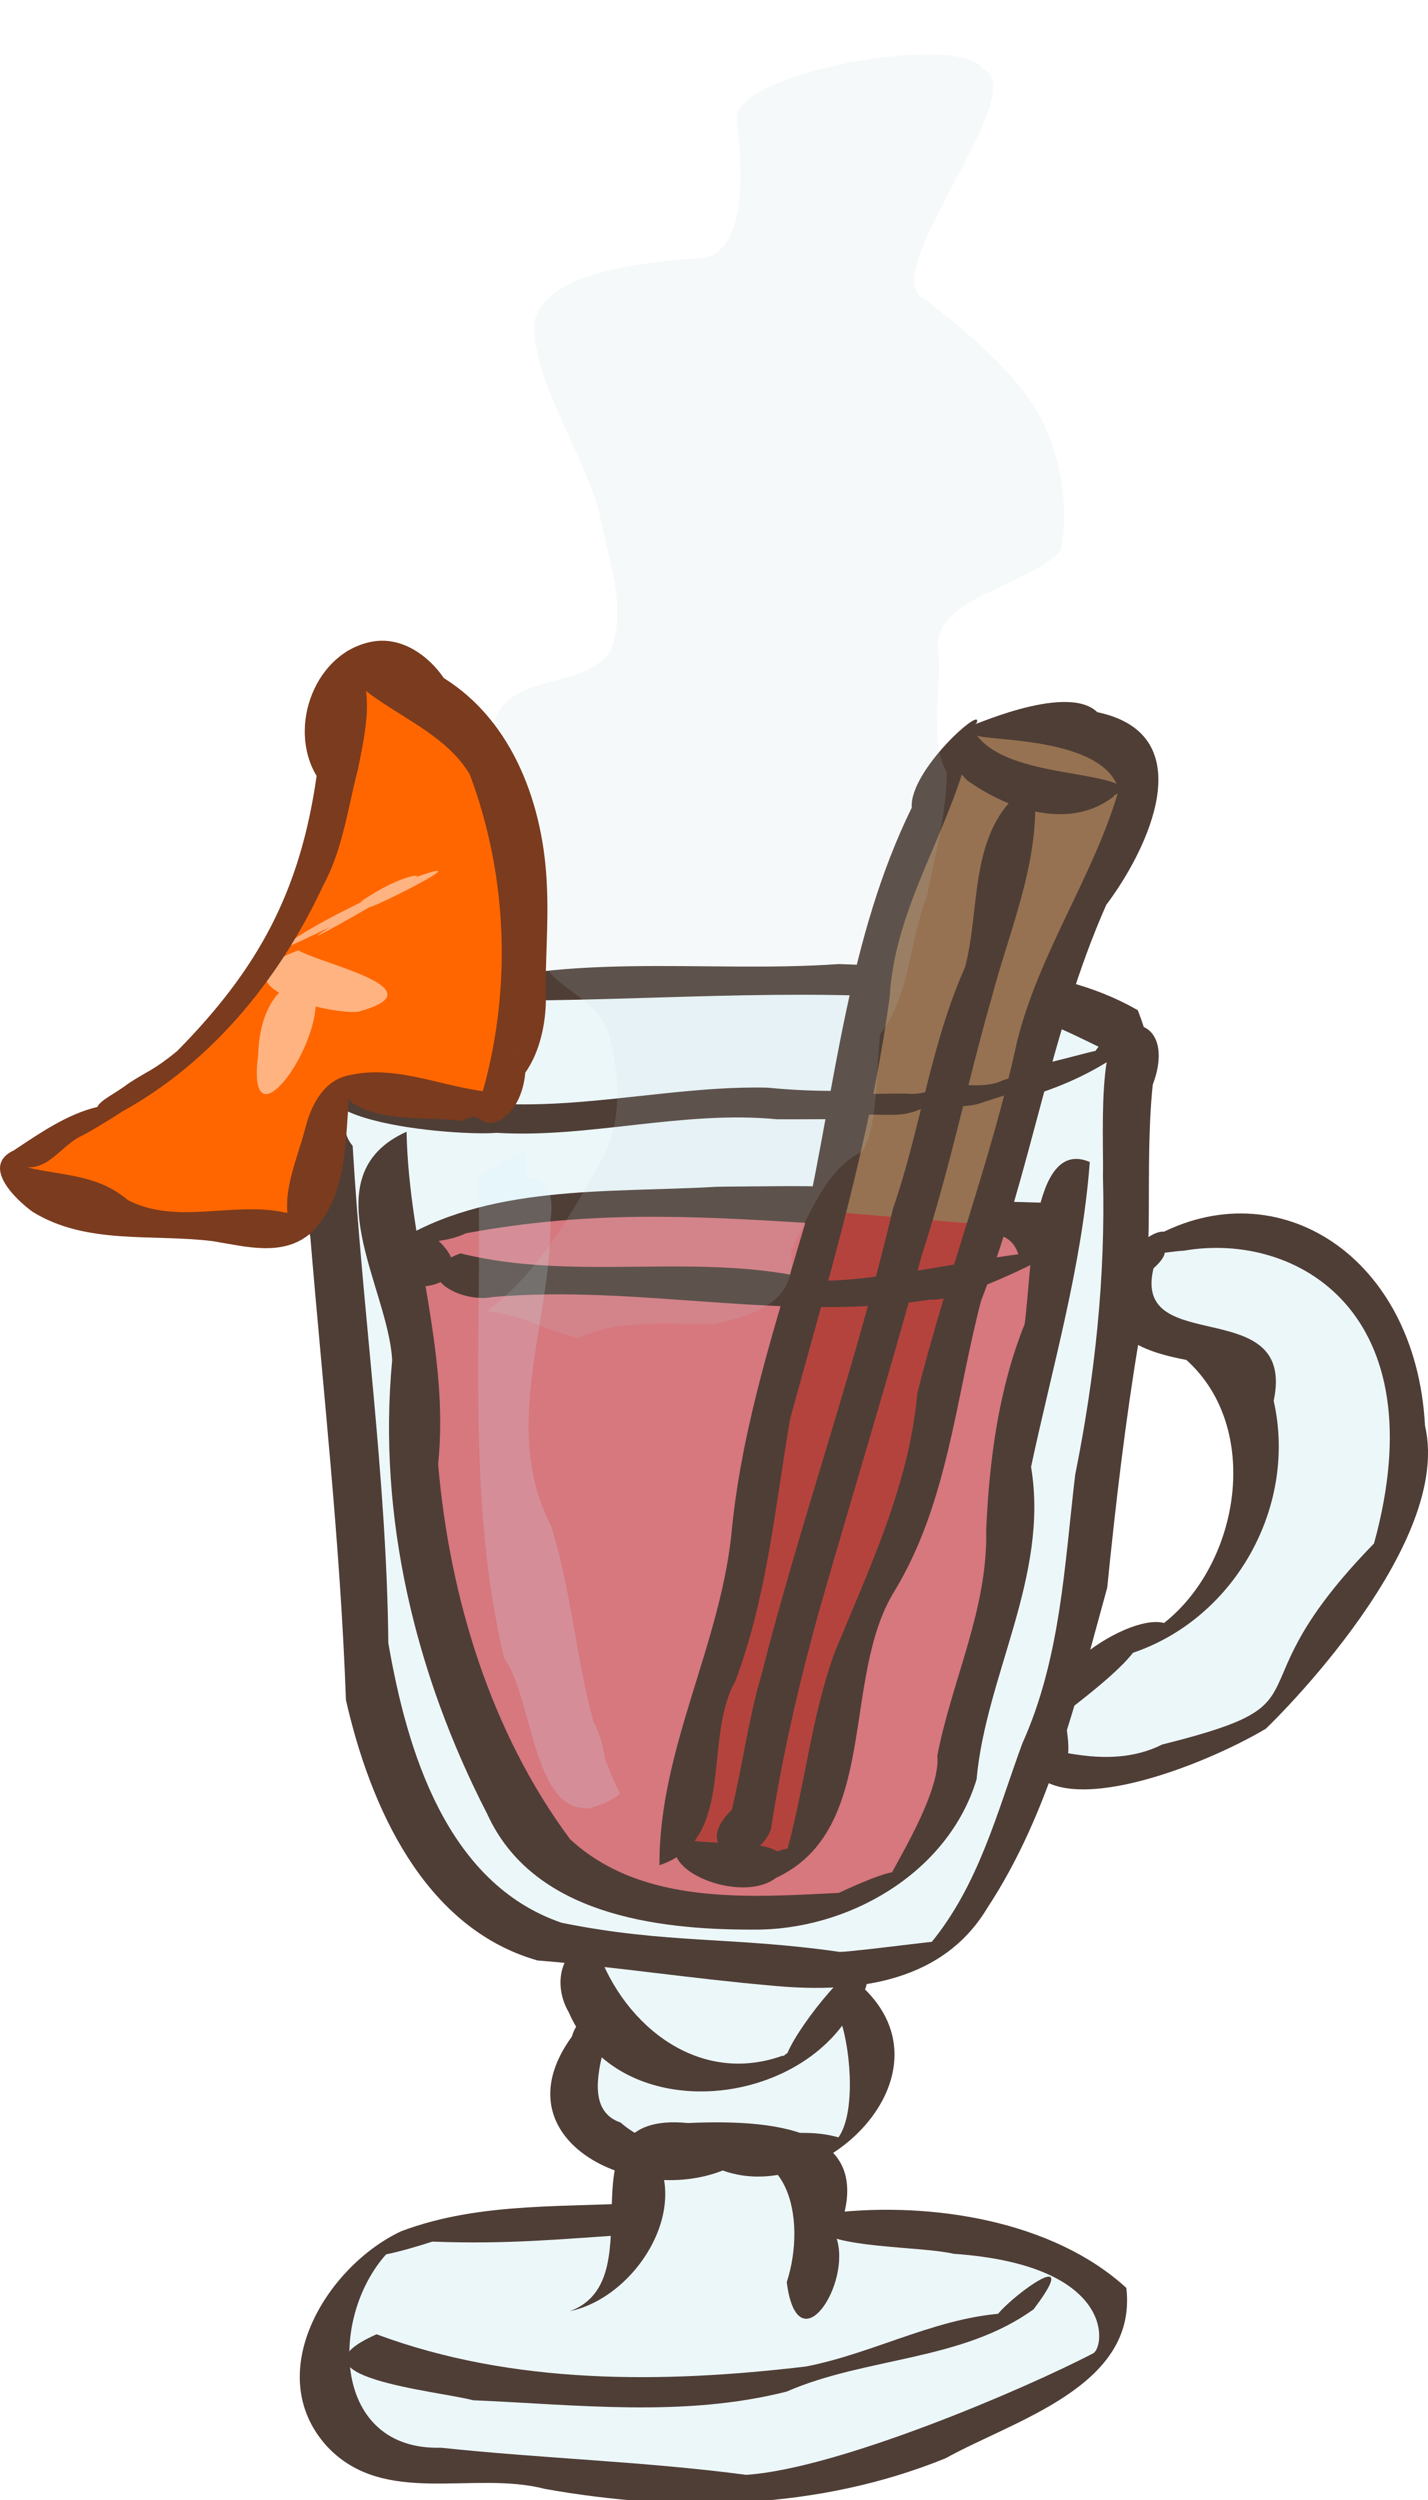 <?xml version="1.0" encoding="UTF-8"?>
<svg width="153.24mm" height="268.25mm" version="1.1" viewBox="0 0 153.24 268.25" xmlns="http://www.w3.org/2000/svg">
<defs>
<filter id="a" x="-.09" y="-.042" width="1.18" height="1.085" color-interpolation-filters="sRGB">
<feGaussianBlur stdDeviation="2.226"/>
</filter>
</defs>
<g transform="translate(67.419 53.696)">
<g transform="translate(-7.562 .945)">
<path d="m28.829 184.04 20.443 1.835 9.697 4.98 0.262 4.718-1.31 2.359-16.773 9.435-18.084 4.98s-30.664-1.835-36.168-2.883c-5.504-1.048-11.27-5.766-11.27-5.766v-7.6l1.573-5.242 2.621-3.145 6.028-3.145 22.801-2.621v-4.718l-7.076-5.242 3.145-9.173-2.621-8.387-13.628-6.814-8.649-17.822-4.193-60.541 1.573-6.552 3.145-6.552 4.718-3.145 16.511-2.359h44.292l15.725 5.242v19.132l1.573 4.193 7.076-1.835 13.628 3.669 7.338 12.842-1.048 15.463-4.98 6.29-8.911 13.89-12.842 5.766h-8.387l-1.835-3.145 1.835-7.076 11.794-5.504 5.504-6.552 2.883-13.104-3.407-6.814-5.242-3.931-6.028-1.31-4.98 33.809-6.552 20.18-5.504 11.27-12.056 4.455 2.359 8.125-0.524 4.718-1.31 2.621-1.048 1.835-3.931 2.359z" fill="#b0dde9" opacity=".245"/>
<path transform="scale(.265)" d="m95.371 682.46 8.333 20.253c1.768 0.283-4.8-4.969-3.033-4.628 1.632-0.89 3.049-1.731 4.279-2.529 4.425 8.591 42.168 7.622 55.385 10.768 65.31 4.552 61.285 37.22 56.589 40.231-28.699 14.949-103.72 46.849-140.64 49.259-40.951-5.425-82.459-6.592-123.58-10.977-43.907 1.217-45.479-52.235-22.227-78.295 5.008-0.948 13.867-3.552 18.73-5.154 30.211 1.147 51.173-0.931 81.346-2.966l9.259-13.139c-34.708 2.612-70.386-0.526-103.29 11.936-30.295 14.236-56.719 57.744-29.906 87.156 23.167 24.607 58.965 9.539 88.203 17.141 54.037 9.659 110.76 8.502 162.21-12.402 27.876-15.506 77.833-29.061 73.205-68.986-29.705-27.197-78.783-35.004-119.12-30.393 1.877-4.42-5.739-6.46-15.74-7.273z" fill="#4f3e36" style="paint-order:stroke fill markers"/>
<path d="m-19.447 195.81c14.637 5.451 30.786 5.274 46.074 3.457 7.648-1.479 14.743-5.707 22.626-5.752-8.602 4.605 9.342-10.358 1.813-0.392-7.69 5.574-17.943 5.11-26.517 8.838-11.022 2.792-22.449 1.404-33.638 0.926-3.83-1.015-20.639-2.532-10.359-7.077z" fill="#4f3e36" style="paint-order:stroke fill markers"/>
<path d="m1.305 193.33c9.505-3.518-1.71-21.599 12.661-20.184 10.197-0.463 20.681 0.941 15.908 12.239 1.766 4.949-4.137 13.971-5.305 4.837 2.209-6.78 0.172-16.515-8.928-12.66-3.163 0.81-15.761-0.76-6.391-2.696 5.859 6.413-0.569 16.913-7.946 18.464z" fill="#4f3e36" style="paint-order:stroke fill markers"/>
<path d="m32.72 158.57c10.11 9.492-4.447 23.512-15.022 19.668-9.642 3.813-24.221-3.357-16.169-14.398 0.808-3.263 6.353-4.211 1.647-1.012 6.45-5.039-2.992 8.04 3.559 10.261 6.67 5.833 15.497-0.618 23.385 1.591 2.001-2.82 1.213-10.4-3.98e-4 -13.091 1.054-0.645 1.732-2.099 2.601-3.019z" fill="#4f3e36" style="paint-order:stroke fill markers"/>
<path d="m3.938 153.58c2.576 8.635 10.859 15.688 20.179 12.342 3.314 0.292-4.399 3.474 0.538-0.308 1.371-3.281 7.694-10.905 8.137-9-6.049 2.954 5.92-3.941-0.284 0.943-3.291 0.815 3.445-2.293-0.817 3.316-5.87 10.849-25.189 12.67-30.534 0.353-1.688-2.905-0.99-6.976 2.781-7.647z" fill="#4f3e36" style="paint-order:stroke fill markers"/>
<path d="m-21.835 58.765c13.13 9.315 29.657 2.912 44.354 3.293 21.936 2.198 41.059-6.941 34.62-3.057 3.434-6.072 9.3-4.176 6.706 2.744-0.936 9.078 0.303 18.294-1.477 27.35-1.478 8.841-2.514 17.714-3.406 26.607-3.26 11.733-6.103 24.081-12.871 34.369-5.097 8.517-15.186 9.121-23.375 8.307-8.286-0.722-16.688-2.016-24.901-2.678-12.225-3.496-17.98-16.615-20.551-27.957-0.587-16.614-2.45-33.122-3.821-49.697-2.572-10.098 1.101-22.832 12.31-25.623 14.213-5.248 29.643-2.591 44.407-3.627 10.771 0.474 22.361-0.644 32.087 4.955 4.789 12.547-5.915 0.084-18.29-0.831-15.897-1.678-31.913-0.317-47.85-0.205-4.32-0.604-15.71 3.718-14.594 2.872 2.992-0.481-7.332 8.25-3.526 12.712 1.043 17.8 3.65 35.521 3.828 53.339 1.999 11.593 6.255 25.794 18.594 30.021 11.268 2.281 18.349 1.469 29.858 3.127 2.176-0.062 14.569-1.796 9.72-0.899 5.175-6.261 7.112-13.962 9.85-21.442 4.122-9.129 4.529-19.094 5.686-28.86 2.124-10.548 3.266-21.234 2.98-31.997 0.108-4.548-0.907-19.737 4.226-15.056-10.688 9.201-25.8 8.908-39.174 8.919-10.147-0.984-20.198 2.058-30.146 1.453-4.081 0.379-26.089-1.283-15.246-8.138z" fill="#4f3e36" style="paint-order:stroke fill markers"/>
<path d="m-19.918 16.833-3.145 3.669-1.573 14.677-7.338 14.939-6.552 7.6-4.455 3.931-9.697 6.29-4.718 1.048v2.097l8.649 3.931 14.939 2.097 6.814-1.31 4.455-13.89 15.201 2.621 1.573-4.193 2.883-15.987-4.98-20.705z" fill="#f60"/>
<path d="m64.057 78.027c13.168-7.256 28.034 2.037 29.005 20.299 3.202 13.623-18.397 33.791-17.099 32.523-6.918 4.099-21.745 9.752-25.273 4.149-1.909-8.731 10.307-16.601 14.368-15.504 8.178-6.456 10.502-20.959 2.394-28.224-5.245-0.996-11.086-3.097-6.082-10.599 1.98-4.898 8.135-3.503 0 0-1.117-1.859 6.662-2.907 2.556 0.773-2.337 9.652 15.368 2.574 12.898 14.218 2.56 11.294-4.124 23.316-15.103 27.029-2.243 2.919-8.763 7.398-7.319 6.583-0.055 0.398 1.161 5.877-0.44 4.614-2.368-1.866 4.73 1.781 10.885-1.353 18.833-4.7 6.702-5.117 22.745-21.575 6.809-24.796-8.329-33.491-20.381-31.415-2.524 0.125-8.241 1.555-3.153-1.517z" fill="#4f3e36" style="paint-order:stroke fill markers"/>
<path d="m52.679 22.074-9.959 2.097-13.104 46.651-8.387 34.857-4.98 22.015-3.407 15.463 3.931 2.097 5.766 0.524 4.193-2.359 7.076-25.16 7.6-22.015 8.387-32.498 9.697-27.519 3.669-7.6-5.766-4.718z" fill="#967252"/>
<path d="m-16.249 82.092 4.193 43.768 11.27 18.87 10.221 5.242h21.229l5.242-2.621 3.669-3.931 4.718-14.939 4.193-17.298 2.097-15.201 2.621-18.608-31.188-2.621-21.753 0.262-12.58 2.097s-4.193 0.262-3.931 4.98z" fill="#c82630" opacity=".613"/>
<path d="m-16.227 66.783c0.215 11.984 4.643 23.628 3.385 35.684 1.234 14.226 5.602 28.695 14.159 40.223 7.697 7.119 19.174 6.241 28.836 5.763 9.866-4.581 6.264-0.997 1.592 0.943 4.46-2.789 1.786-0.998 3.953-2.447-1.485 1.445 5.505-8.625 5.029-13.213 1.577-8.161 5.444-15.737 5.244-24.241 0.34-7.511 1.321-15.064 4.126-22.067 0.756-5.231 0.614-20.137 6.991-17.392-0.828 11.114-3.982 21.853-6.301 32.706 1.952 11.695-4.846 22.381-5.847 33.535-3.078 10.115-13.849 16.234-24.027 16.116-10.416 0.018-23.602-1.663-28.485-12.408-7.695-14.918-11.79-31.875-10.202-48.669-0.382-7.789-8.863-19.851 1.548-24.532z" fill="#4f3e36" style="paint-order:stroke fill markers"/>
<path d="m-26.684 50.343c3.488 4.439-6.951 19.706-5.47 8.194 0.081-3.471 1.394-7.814 5.47-8.194z" fill="#ffb380" style="paint-order:stroke fill markers"/>
<path d="m-29.997 47.358c3.241-2.738 10.995-6.099 8.776-5.216 4.654-3.185 7.156-3.049 5.718-2.57 9.736-3.554-11.031 6.504-2.609 1.846-1.26 0.872-11.2 6.496-6.313 3.384-1.83 0.909-3.674 1.797-5.572 2.556z" fill="#ffb380" style="paint-order:stroke fill markers"/>
<path d="m-27.857 47.328c2.807 1.562 15.369 4.207 6.379 6.596-3.651 0.262-15.881-3.077-6.379-6.596z" fill="#ffb380" style="paint-order:stroke fill markers"/>
<path d="m10.91 145.48c-0.071-12.589 6.757-23.911 7.807-36.393 1.167-11.131 4.665-21.7 7.797-32.368 3.297-15.006 4.628-30.73 11.47-44.705-0.281-4.03 7.899-11.218 6.945-9.056-1.546 0.864 9.556-4.507 12.967-1.188 11.339 2.384 5.458 14.712 0.96 20.675-6.037 13.64-8.029 28.621-13.434 42.478-2.74 10.494-3.562 21.737-9.323 31.202-5.77 9.387-1.479 25.54-12.721 30.738-4.247 3.254-16.008-2.164-8.229-5.96-5.661 3.347 5.685 1.255 8.398 3.096 3.696-1.226 3.984 0.43 0.79 0.849 2.148-7.329 2.765-15.093 5.432-22.348 3.694-8.944 7.932-17.836 8.804-27.601 3.164-12.732 7.958-25.035 10.727-37.856 2.365-9.47 8.311-17.9 10.897-26.944-1.733-6.148-15.933-5.079-15.361-6.014-4.36 3.665-3.541 0.573-0.491 0.711-1.99 9.373-8.187 17.633-8.733 27.576-2.1 15.39-6.569 30.246-10.669 45.172-1.631 9.481-2.468 19.117-5.901 28.217-3.532 6.25 0.174 16.946-8.131 19.72z" fill="#4f3e36" style="paint-order:stroke fill markers"/>
<path d="m30.511 62.514c2.504 0.401 5.032 0.081 7.546 0.211 1.194-0.004 2.34-0.453 3.483-0.812 2.067-0.406 4.237 0.321 6.239-0.652 1.662-0.509 3.301-1.125 4.981-1.539 0.416-0.244 1.562-0.529 0.686 0.263-0.512 0.568-1.018 1.146-1.527 1.718-2.035 0.559-4.052 1.2-6.069 1.847-1.077 0.439-2.204 0.545-3.331 0.474-1.402-0.078-2.822 0.004-4.163 0.562-1.786 0.635-3.645 0.288-5.469 0.375-1.494 0.022-2.995 0.045-4.478-0.214 0.701-0.744 1.401-1.488 2.102-2.232z" fill="#4f3e36" style="paint-order:stroke fill markers"/>
<path transform="matrix(.265 0 0 .265 -59.857 -54.641)" d="m320.93 480.23c-7.296-4.7e-4 -14.6 0.138-22.705 0.17-2.687 0.01-5.377 0.045-8.066 0.104-43.936 2.562-92.961-1.254-130.9 23.141-9.791 15.911 9.551 20.136 19.146 15.438 3.706 4.472 13.816 7.587 21.189 6.039 59.12-5.143 118.4 10.381 177.24 1.031 9.172 0.951 34.512-10.897 42.578-15.021 1.715 4.667 32.867-24.124-0.676-24.283-7.982-0.319-11.538-0.153-19.513-0.671l-4.218 12.448c10.11 0.743 14.966 2.006 17.372 9.202-18.098 2.214-61.637 11.546-81.27 10.613-47.467-12.07-97.364 0.845-144.65-10.988-1.459 0.534-2.717 1.088-3.811 1.652-0.83-1.997-2.436-4.229-5.008-6.682 3.858-0.563 7.89-1.539 11.045-3.1 49.541-9.096 89.368-7.245 139.67-4.078 1.113 0.418 9.273 0.122 10.543 0.413l4.686-14.763c-8.074-0.524-15.362-0.664-22.658-0.664z" fill="#4f3e36" style="paint-order:stroke fill markers"/>
<path d="m-7.608 86.049c5.715-4.288 9.291-10.779 12.669-16.936 1.871-3.963 1.537-8.687 0.408-12.808-1.16-4.472-8.085-5.246-7.544-10.111-0.733-3.455 1.848-8.418-1.808-9.616-2.141-4.192-3.821-7.755-3.059-13.209 1.076-6.005 9.597-3.78 12.601-8.158 1.698-4.421-0.021-9.318-0.997-13.715-0.848-5.864-8.045-16.075-7.087-21.973 1.81-5.395 12.539-6.028 18.457-6.571 4.053-1.305 3.878-8.653 3.157-14.89-0.162-4.997 23.906-9.208 26.29-5.402 6.013 2.275-12.106 22.622-5.921 24.912 4.065 3.191 8.195 6.579 11.183 10.835 3.352 4.784 4.256 12.02 3.165 16.162-3.712 3.767-13.325 4.864-13.123 10.215 0.608 4.385-1.144 9.689 0.96 13.444-0.019 4.32-1.247 8.797-2.095 13.154-1.988 5.053-1.815 10.793-5.067 14.926-0.416 4.125-0.287 10.53-1.99 12.664-3.701 1.664-5.726 6.943-7.56 10.61 0.737 5.367-3.872 6.933-8.315 7.835-5.245 0.017-10.407-0.497-14.434 1.489-3.508-0.729-6.284-2.584-9.891-2.858z" fill="#c0d4d8" filter="url(#a)" opacity=".371"/>
<g transform="matrix(1.238 0 0 1.054 16.223 -12.17)" fill="#caf1fe" opacity=".194">
<path d="m-15.92 76.806c0.556 18.716-2.086 38.047 4.248 56.105 4.005 2.439 3.569 15.939-1.181 8.848-2.983-10.016-3.116-20.67-6.534-30.579-1.86-8.874 3.228-17.872 0.733-26.437-0.809-5.332 5.835-7.758 4.917-0.895 0.12 10.411-4.39 21.199 0.085 31.278 2.341 8.984 2.294 18.55 5.946 27.192-7.555 6.213-7.257-9.571-10.043-13.784-3.281-16.181-1.904-32.762-2.239-49.145 1.356-0.861 2.712-1.721 4.069-2.582z" fill="#caf1fe" opacity="1" style="paint-order:stroke fill markers"/>
</g>
<path d="m-8.377 63.573c3.477-11.395 3.118-23.992-1.075-35.141-3.176-5.234-9.778-6.713-13.608-11.284-0.788-0.837 1.798-0.281 0.507-1.179 0 0-0.317-1.363 0.305-0.529 2.84 3.511 1.593 8.356 0.821 12.386-1.109 4.198-1.62 8.583-3.708 12.454-4.807 10.363-12.506 19.736-22.811 24.973 3.523-2.006-2.01 1.424-3.04 1.915-2.245 1.023-3.438 3.538-5.972 3.445 4.061 0.937 7.541 0.741 10.838 3.517 5.283 2.708 11.334 0.088 16.873 1.329 1.849 0.035 2.979 3.158 0.526 1.548-1.068-3.491 0.729-7.144 1.603-10.514 0.62-2.524 1.987-5.29 4.817-5.79 5.375-1.181 10.535 1.611 15.831 1.878 1.765-0.455 2.378-4.702 2.222-4.257 1.256-0.645 1.212 5.329-1.784 7.096-2.409 1.375-1.949-1.138-4.226 0.201-2.789-0.452-7.903 0.164-11.275-1.605-1.686-0.756-0.62-2.776-0.915-0.352-0.364 4.801-0.316 10.359-4.02 13.961-2.974 2.64-7.073 1.463-10.553 0.902-6.439-0.808-13.548 0.433-19.329-3.147-1.965-1.414-5.547-4.973-2.004-6.605 2.734-1.823 5.769-3.911 8.937-4.646 0.357-0.752 1.698-1.289 3.404-2.56 1.965-1.3 2.628-1.352 5.162-3.437 8.7-8.817 13.203-17.103 14.97-29.524-3.197-5.282-0.097-13.505 6.234-14.451 3.015-0.413 5.787 1.563 7.414 3.951 7.51 4.68 10.726 13.776 11.061 22.255 0.207 4.18-0.217 8.347-0.108 12.525-0.12 4.52-2.009 9.863-7.096 10.689z" fill="#7b3b1e" style="paint-order:stroke fill markers"/>
<path d="m44.836 24.08c3.167 4.577 13.639 3.884 15.936 5.846-2.163 2.217-9.01 2.778-9.533 2.127-0.033 6.986-2.898 13.597-4.657 20.275-2.628 9.15-4.513 18.497-7.476 27.559-3.485 12.807-7.389 25.492-11.047 38.251-2.147 7.729-3.968 15.557-5.182 23.49-1.874 4.843-8.935 2.434-4.202-2.082 1.134-4.738 1.76-9.597 3.124-14.298 4.291-16.858 10.175-33.282 14.171-50.212 2.96-8.52 4.032-17.63 7.732-25.902 1.651-6.241 0.422-13.933 5.729-18.657 2.713-1.765 9.473-3.102 10.244 0.322-4.73 3.712-11.38 1.424-15.75-1.722-2.118-1.996-1.282-4.814 0.91-4.996z" fill="#4f3e36" style="paint-order:stroke fill markers"/>
</g>
</g>
</svg>
